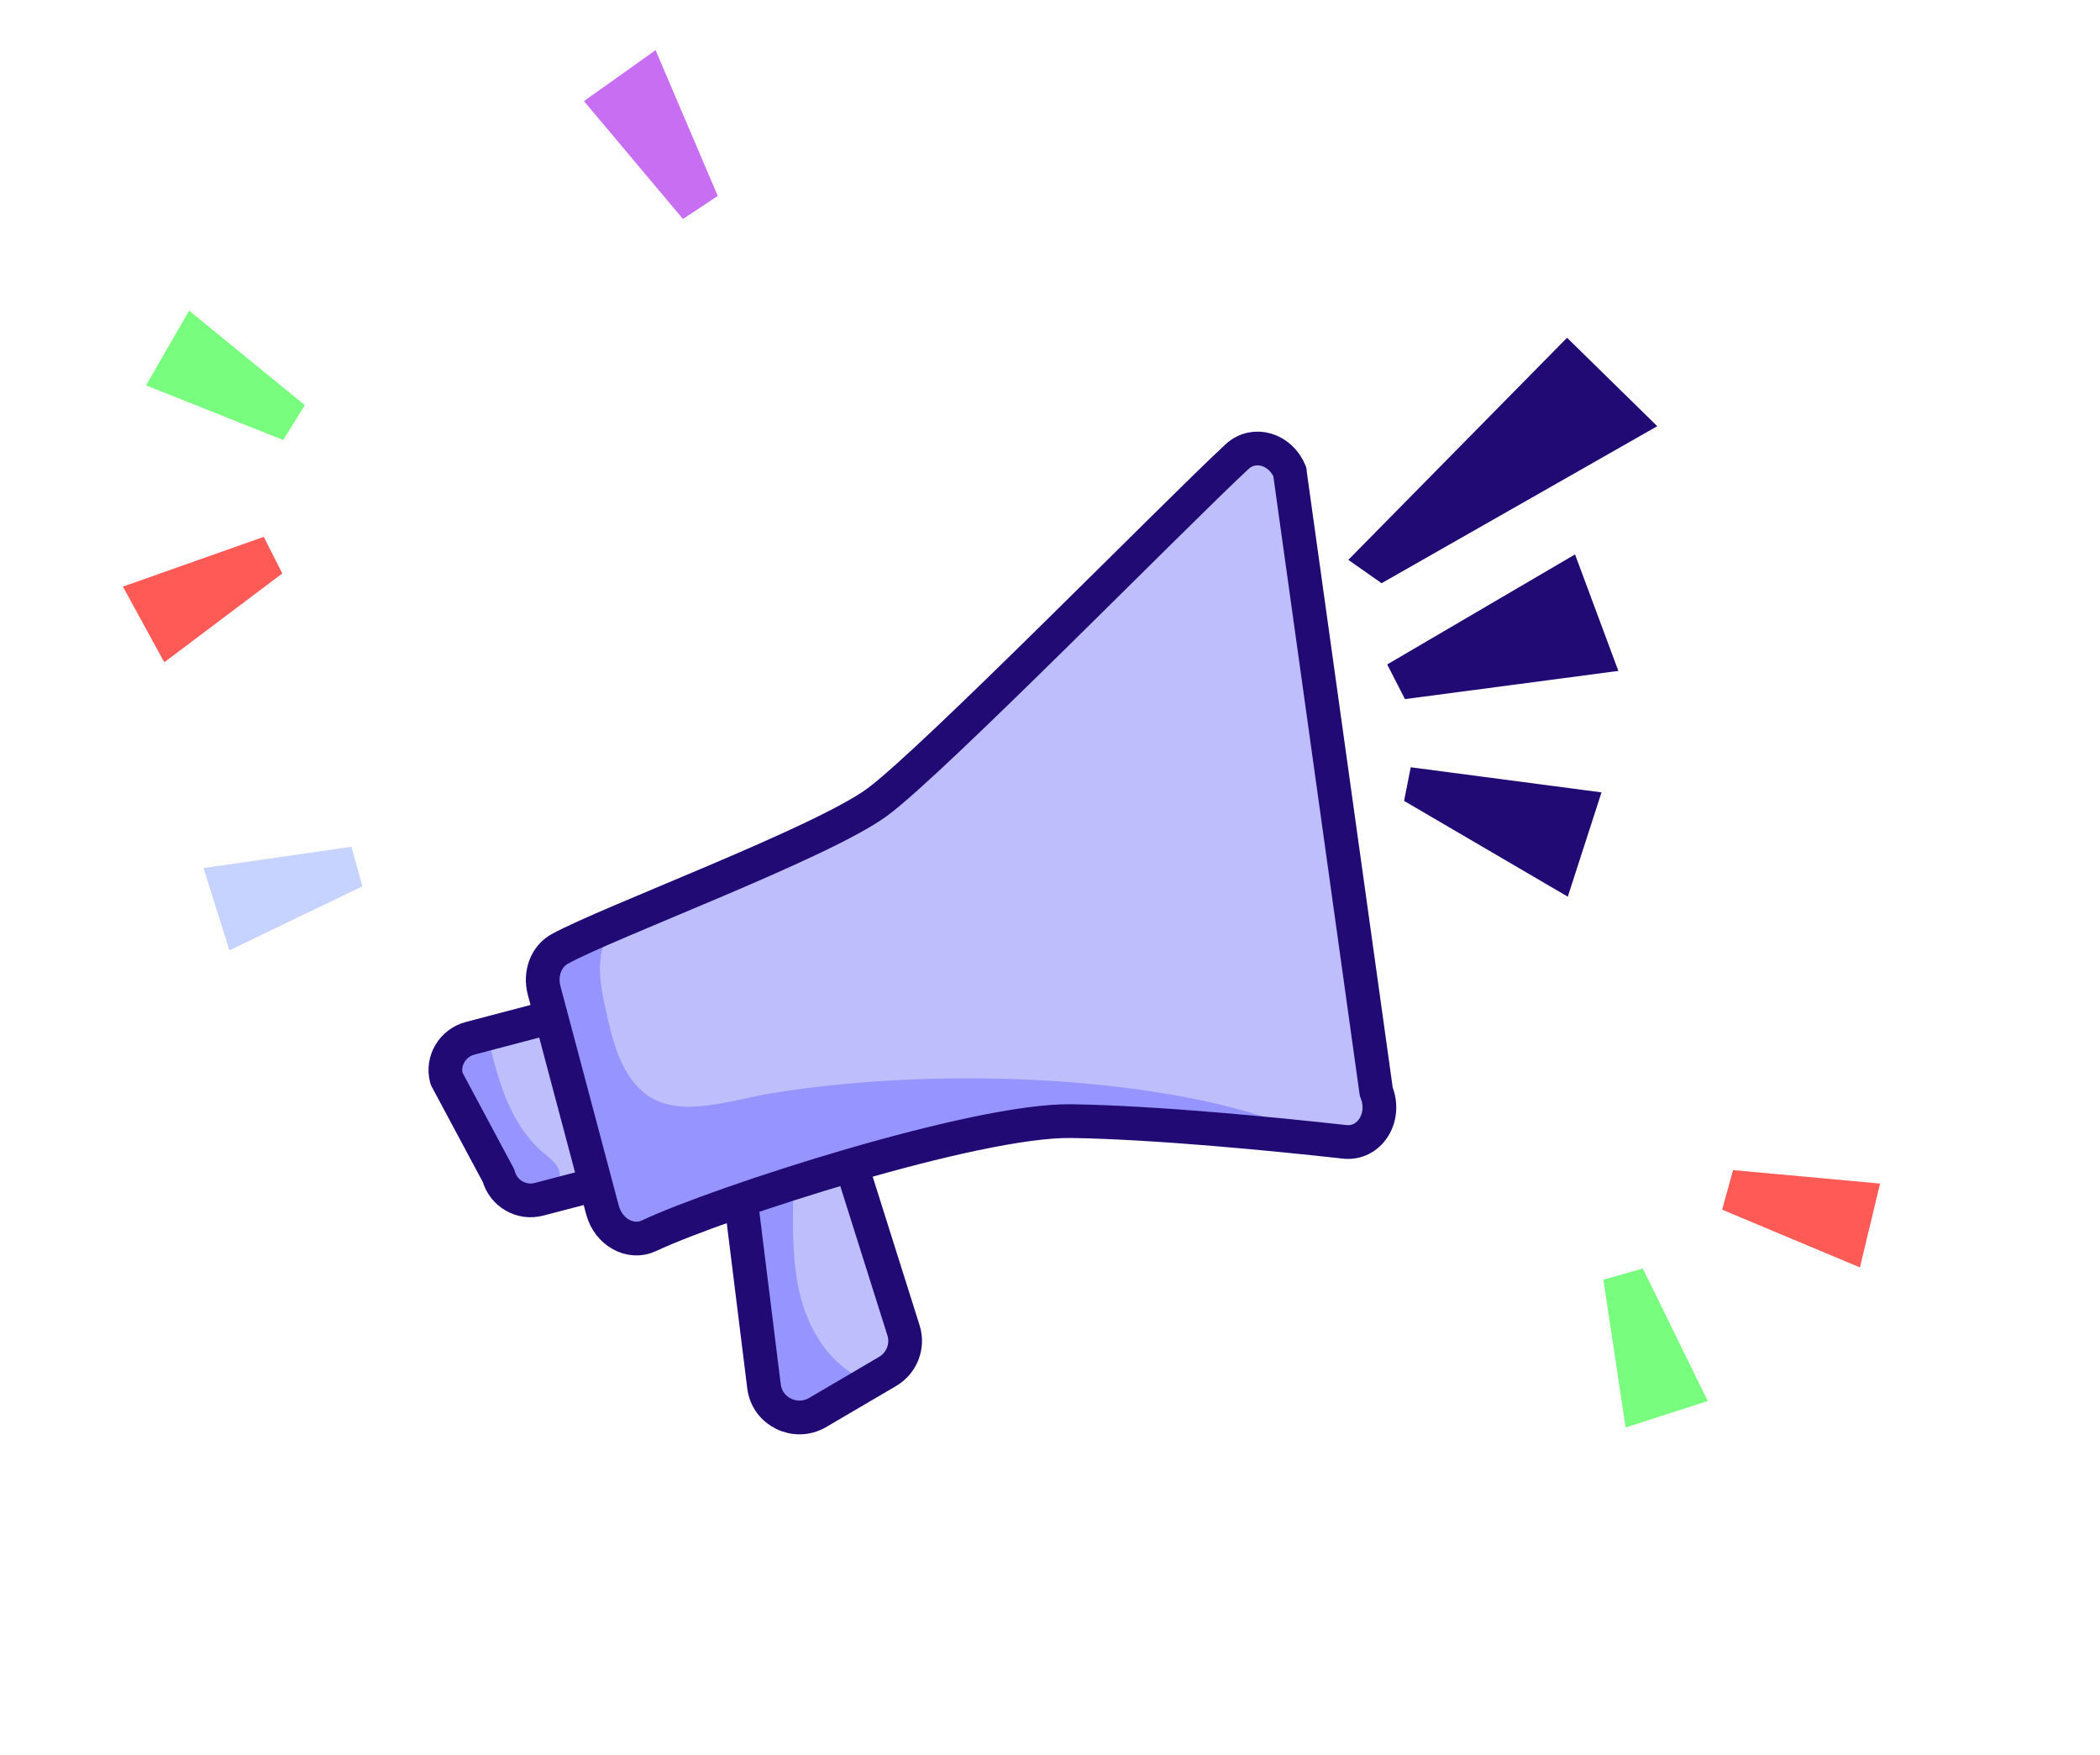 <svg width="140" height="117" viewBox="0 0 140 117" fill="none" xmlns="http://www.w3.org/2000/svg">
<g clip-path="url(#clip0_308_1288)">
<path d="M113.849 93.39L109.52 84.551L106.891 85.303L108.376 95.151L113.849 93.39Z" fill="#79FD7F"/>
<path d="M125.336 78.894L115.535 77.996L114.811 80.634L123.996 84.484L125.336 78.894Z" fill="#FF5A56"/>
<path d="M38.931 6.74L45.531 14.597L47.851 13.061L43.705 3.343L38.931 6.74Z" fill="#C76EF2"/>
<path d="M9.736 25.688L18.88 29.33L20.323 27.007L12.608 20.708L9.736 25.688Z" fill="#79FD7F"/>
<path d="M15.293 63.347L24.162 59.078L23.427 56.444L13.569 57.862L15.293 63.347Z" fill="#C6D2FF"/>
<path d="M10.954 44.145L18.819 38.226L17.584 35.786L8.193 39.103L10.954 44.145Z" fill="#FF5A56"/>
<path d="M91.761 72.783L85.994 31.464C85.363 29.926 83.598 29.407 82.474 30.445C78.382 34.235 62.184 50.762 58.477 53.484C54.642 56.294 40.622 61.454 37.329 63.256C36.412 63.755 35.978 64.901 36.274 66.027L36.747 67.799L31.344 69.219C30.161 69.532 29.461 70.727 29.767 71.901L33.237 78.383C33.553 79.558 34.755 80.254 35.939 79.95L39.715 78.961L40.168 80.674C40.563 82.143 42.032 82.966 43.274 82.378C44.556 81.781 46.754 80.929 49.396 80.019L50.934 92.414C51.141 94.098 53.025 95.019 54.503 94.157L59.177 91.415C60.123 90.857 60.567 89.722 60.232 88.674L56.761 77.678C62.401 76.033 68.247 74.682 71.442 74.741C77.101 74.829 85.057 75.612 89.651 76.121C91.318 76.308 92.461 74.486 91.761 72.783ZM49.406 80.019C51.634 79.255 54.168 78.442 56.761 77.688L49.406 80.019Z" fill="#BEBEFC"/>
<path d="M42.347 60.779C41.095 61.131 40.277 62.394 40.07 63.667C39.863 64.94 40.148 66.242 40.425 67.495C40.849 69.385 41.342 71.402 42.781 72.704C45.009 74.731 48.588 73.331 51.575 72.851C63.189 70.981 78.234 71.813 86.546 75.27C75.75 73.83 64.609 74.369 54.356 78.011C53.873 78.187 53.34 78.393 53.084 78.843C52.896 79.176 52.887 79.568 52.877 79.95C52.847 82.143 52.827 84.366 53.38 86.481C53.941 88.596 55.154 90.642 57.087 91.709C55.558 93.53 54.494 94.147 51.625 93.805C51.309 89.986 50.244 86.941 49.929 83.122C49.899 82.711 49.86 82.28 49.653 81.918C49.14 81.027 47.858 80.939 46.863 81.213C45.867 81.487 42.801 82.564 41.775 82.447C39.981 82.251 41.036 79.774 40.415 78.08C39.094 74.506 36.875 69.787 36.294 66.017C36.067 64.548 37.171 63.98 37.842 62.649C38.512 61.317 40.326 60.465 41.568 61.288L42.367 60.769L42.347 60.779Z" fill="#9694FF"/>
<path d="M32.458 68.807C32.803 70.286 33.148 71.774 33.72 73.184C34.292 74.594 35.12 75.925 36.294 76.904C36.57 77.139 36.875 77.355 37.082 77.649C37.289 77.942 37.408 78.344 37.25 78.677C37.112 78.98 36.767 79.156 36.431 79.176C36.096 79.196 35.022 80.038 34.706 79.901C33.77 79.48 33.72 77.796 33.227 76.895C32.922 76.327 32.724 75.71 32.439 75.142C31.748 73.761 30.546 72.704 29.777 71.363C29.648 71.147 29.54 70.922 29.52 70.677C29.481 70.246 29.737 69.845 30.033 69.522C30.625 68.856 31.551 68.347 32.389 68.631" fill="#9694FF"/>
<path d="M107.891 44.721L105.002 36.956L92.481 44.29L93.664 46.601L107.891 44.721Z" fill="#210A74"/>
<path d="M104.519 59.77L106.767 52.818L94.049 51.144L93.605 53.386L104.519 59.77Z" fill="#210A74"/>
<path d="M110.484 28.409L104.47 22.514L89.888 37.319L92.106 38.875L110.484 28.409Z" fill="#210A74"/>
<path d="M85.994 31.454C85.363 29.917 83.598 29.398 82.474 30.436C78.382 34.225 62.184 50.752 58.477 53.474C54.77 56.196 40.622 61.444 37.329 63.246C36.412 63.745 35.978 64.891 36.274 66.017L36.747 67.789L40.168 80.665C40.563 82.133 42.032 82.956 43.274 82.368C47.987 80.156 65.023 74.633 71.432 74.731C77.091 74.819 85.047 75.603 89.642 76.112C91.308 76.298 92.451 74.477 91.751 72.773L85.984 31.454H85.994Z" stroke="#210A74" stroke-width="2.249" stroke-miterlimit="10" stroke-linejoin="round"/>
<path d="M39.715 78.951L35.939 79.94C34.755 80.253 33.553 79.548 33.237 78.373L29.767 71.891C29.451 70.716 30.161 69.522 31.344 69.209L36.747 67.789" stroke="#210A74" stroke-width="2.249" stroke-miterlimit="10" stroke-linejoin="round"/>
<path d="M49.396 80.018L50.934 92.414C51.142 94.098 53.025 95.018 54.504 94.157L59.177 91.415C60.123 90.857 60.567 89.721 60.232 88.674L56.761 77.678" stroke="#210A74" stroke-width="2.249" stroke-miterlimit="10" stroke-linejoin="round"/>
</g>
<defs>
<clipPath id="clip0_308_1288">
<rect width="139.348" height="117" fill="white" transform="translate(0.326)"/>
</clipPath>
</defs>
</svg>
